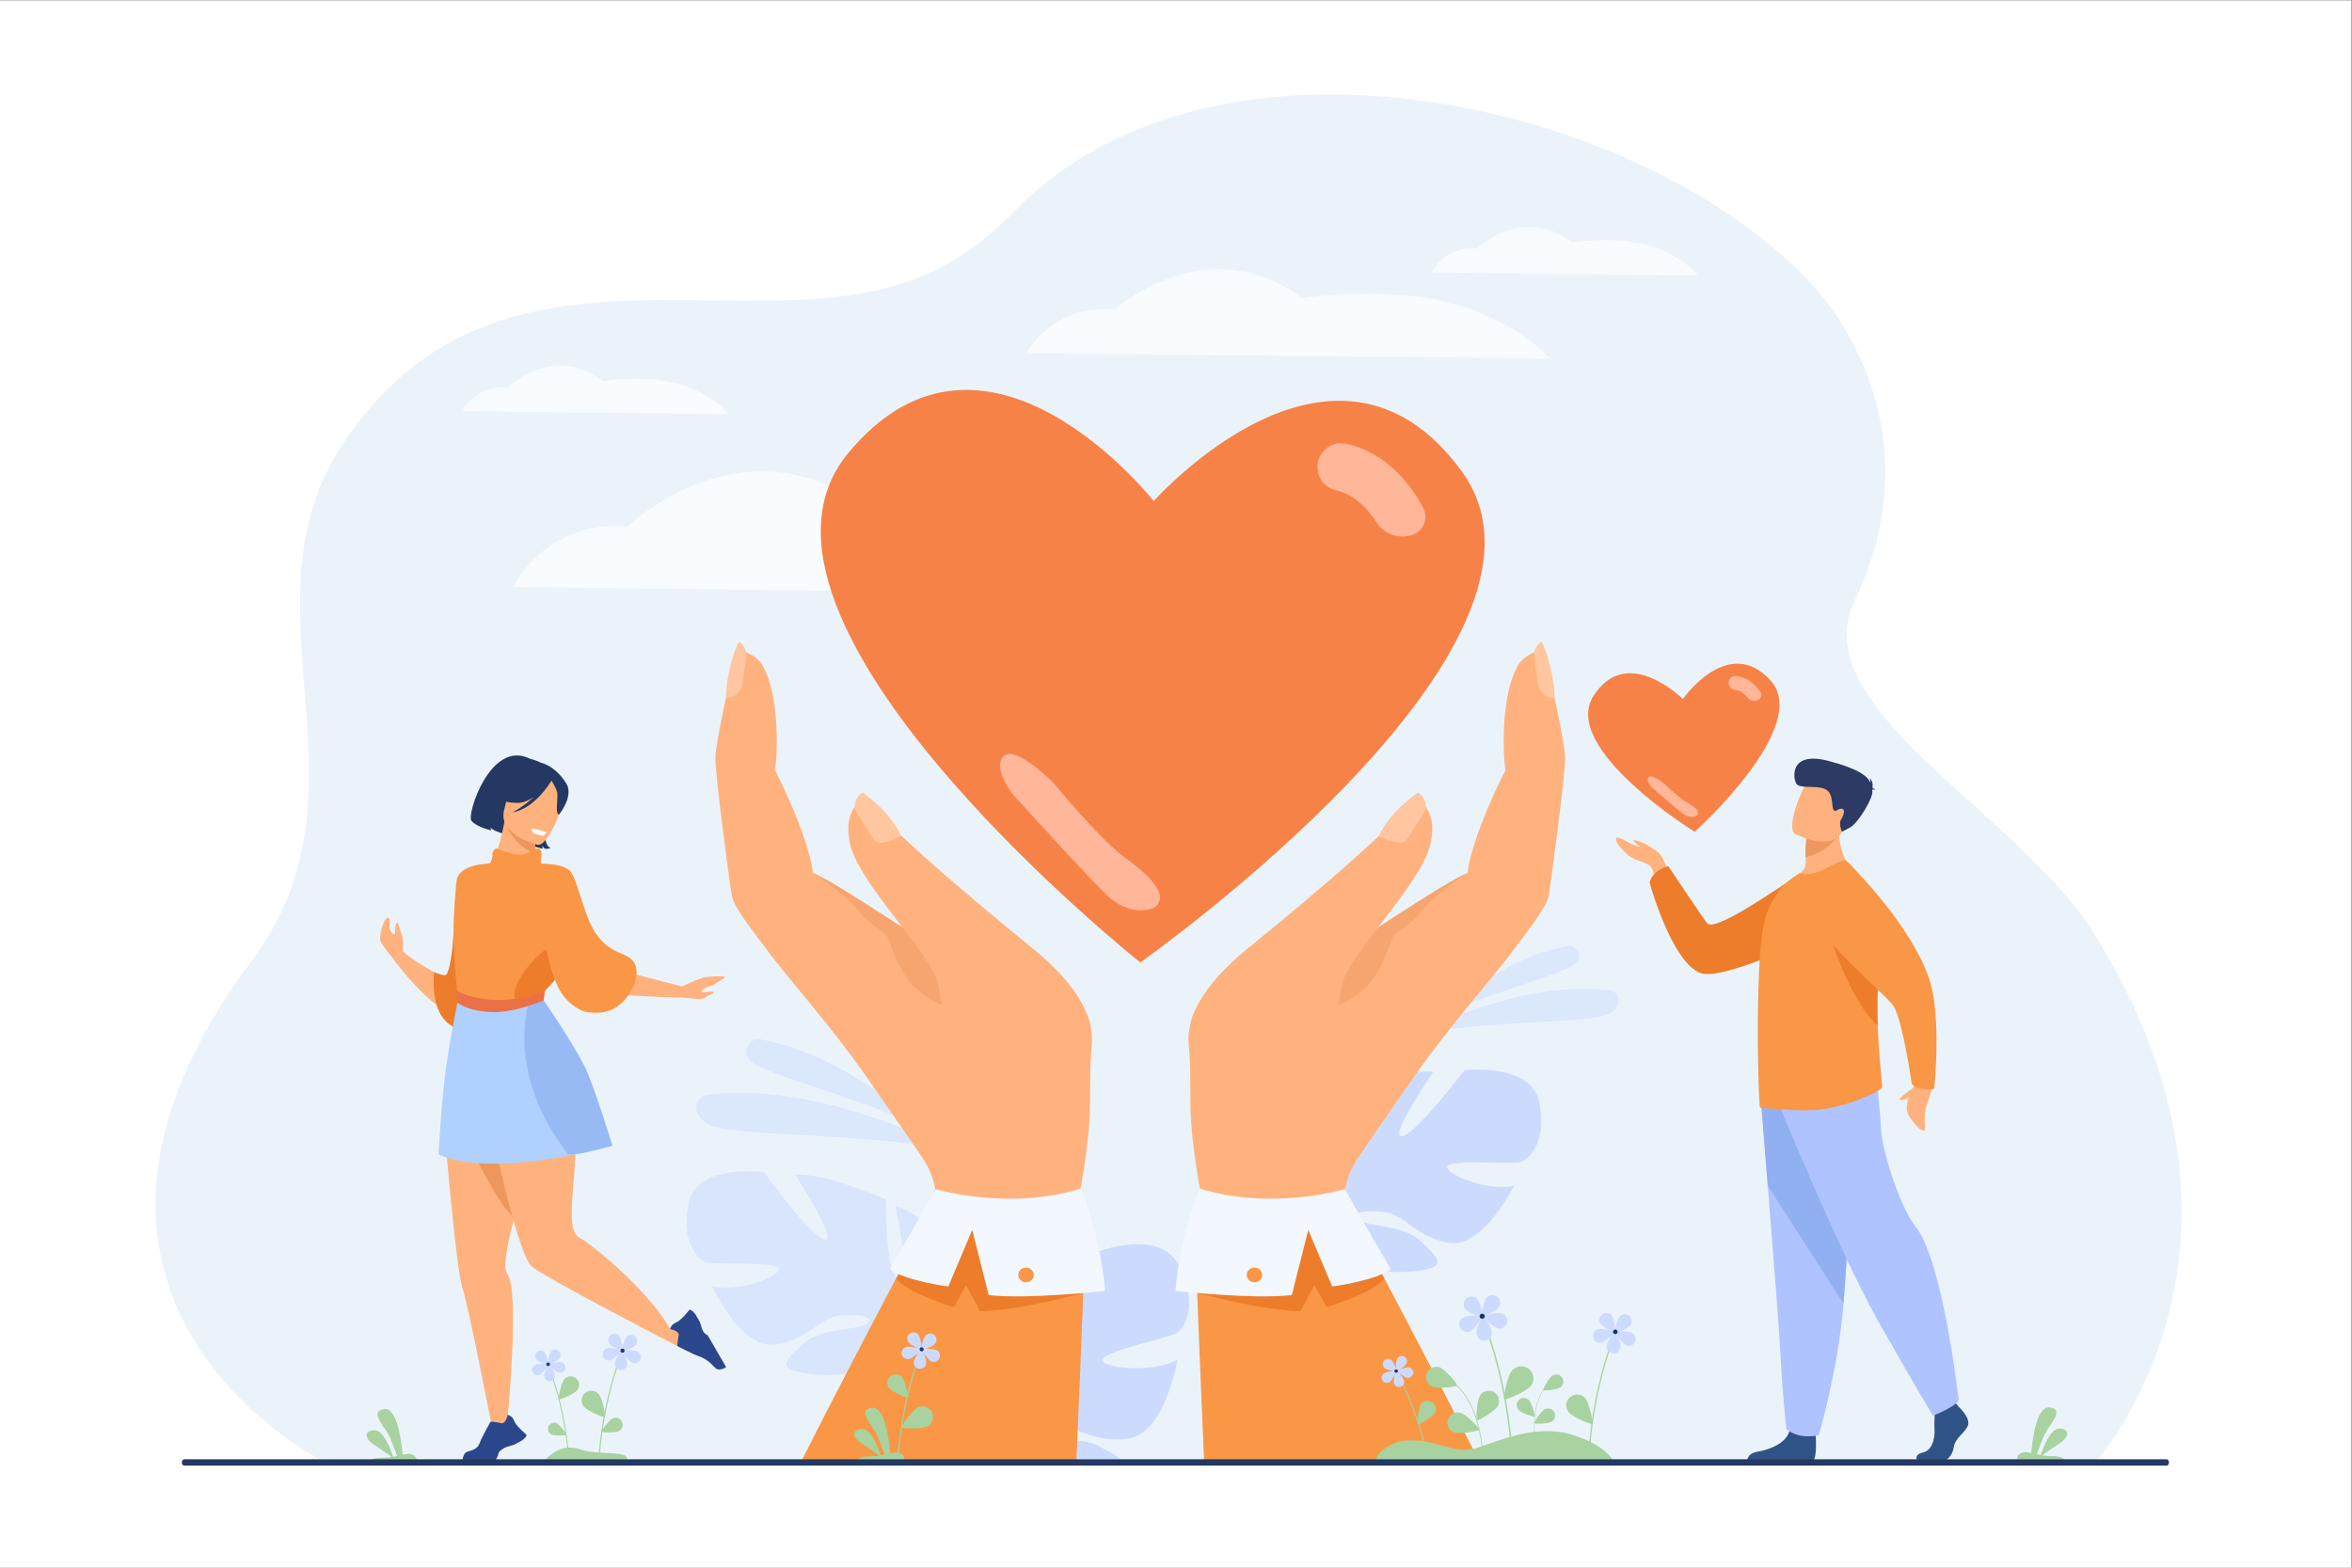 <?xml version="1.0" encoding="UTF-8" standalone="no"?> <!-- Created with Inkscape (http://www.inkscape.org/) --> <svg xmlns:inkscape="http://www.inkscape.org/namespaces/inkscape" xmlns:sodipodi="http://sodipodi.sourceforge.net/DTD/sodipodi-0.dtd" xmlns="http://www.w3.org/2000/svg" xmlns:svg="http://www.w3.org/2000/svg" id="svg2" width="4000" height="2666.667" viewBox="0 0 4000 2666.667" sodipodi:docname="10499.eps"><rect x="0" y="0" width="4000" height="2666.667" fill="#808080" stroke="none"/> <defs id="defs6"></defs> <g id="g8" inkscape:groupmode="layer" inkscape:label="ink_ext_XXXXXX" transform="matrix(1.333,0,0,-1.333,0,2666.667)"> <g id="g10" transform="scale(0.1)"> <path d="M 0,0 H 30000 V 20000 H 0 Z" style="fill:#ffffff;fill-opacity:1;fill-rule:nonzero;stroke:none" id="path12"></path> <path d="m 26739.6,1343.1 c -532.6,0 -3472.1,-0.7 -7156.8,0.1 -951.4,0.1 -1952.5,0.4 -2974.8,0.9 -180,0 -360.8,0 -541.9,0.1 -732,0.2 -1472.2,0.6 -2210.2,1.1 -198.7,0.1 -397.3,0.2 -595.5,0.4 -1199.2,0.7 -2385.3,1.7 -3513.84,3.1 -4397.21,5 -5690.68,40.6 -5690.68,43.2 -8.96,20.8 -4042.247,2075.9 -829.16,6376.4 1616.3,2163.3 -224.58,4517.3 1152.8,6581.3 1242.19,1861.4 3003.31,1841.3 4690.43,1821.3 960.55,-11.4 1897.15,-22.8 2700.35,313 391.2,163.4 783.7,426.4 1176.6,830 221.2,226.9 463.6,425.4 723.1,596.9 39.8,26.3 80,52 120.6,77 155.4,95.9 316.5,182.5 482.5,260.5 111.3,52.2 225,100.5 340.6,144.9 h 0.1 c 183.6,70.5 372.2,131.4 564.7,182.7 273.5,73.3 555.1,127.6 842.2,164.4 125.2,16.1 251.5,28.8 378.8,38.4 2473.7,184.8 5257.5,-855.1 6694.1,-2375.1 289.3,-306 1604.5,-1889.6 567.7,-4066.4 C 23006.7,10963.1 25749,9650.5 26723.5,8081 29201,4091.1 26762,1395 26739.6,1343.1" style="fill:#ebf3fa;fill-opacity:1;fill-rule:nonzero;stroke:none" id="path14"></path> <path d="m 6542.48,12513.7 c 0,0 431.9,868.5 1464.72,772 0,0 1499.47,1447.4 3098.5,192.9 0,0 1699.7,310.9 2958.4,-269.1 839.3,-386.6 1116.5,-792.3 1116.5,-792.3 l -8638.12,96.5" style="fill:#f8fcff;fill-opacity:1;fill-rule:nonzero;stroke:none" id="path16"></path> <path d="m 18650.8,13988.9 c -1625.1,2230.4 -3931.2,-378.4 -3931.2,-378.4 0,0 -2150.2,2738.7 -3902.5,606.7 -1752.23,-2132 3731,-6493.7 3731,-6493.7 0,0 5727.8,4034.9 4102.7,6265.4" style="fill:#f78248;fill-opacity:1;fill-rule:nonzero;stroke:none" id="path18"></path> <path d="m 18015.8,13177.8 c -171.7,-55.2 -359.5,12 -456.2,164.3 -103.5,163.2 -271.3,350.5 -515.2,406 -164,37.2 -266.8,200.4 -229.5,364.4 37.3,164.1 200.4,266.8 364.5,229.5 528.5,-120.1 831,-538.9 978.5,-819.5 70.5,-133.9 2.2,-299 -142.1,-344.7" style="fill:#ffb699;fill-opacity:1;fill-rule:nonzero;stroke:none" id="path20"></path> <path d="m 14124.4,8580 c -303.8,293.1 -1126.5,1205.1 -1126.5,1205.1 -133,128.7 -325.5,436.2 -196.8,569.1 128.7,133 501.4,-205 634.3,-333.7 0,0 596.2,-727.3 930.6,-969.3 367.4,-265.9 516.8,-473.1 388.1,-606 -65.7,-67.9 -362.7,-122.7 -629.7,134.8" style="fill:#ffb699;fill-opacity:1;fill-rule:nonzero;stroke:none" id="path22"></path> <path d="m 11828.8,5577.8 c -795.6,411.7 -2096.06,711.3 -2263.97,898.9 -1.67,1.9 -3.32,3.8 -4.93,5.6 -90.21,104.2 -12.35,261.4 116.85,261.4 9.06,0 18.39,-0.8 27.91,-2.4 1093.64,-186 2124.14,-1163.5 2124.14,-1163.5" style="fill:#dbe7fb;fill-opacity:1;fill-rule:nonzero;stroke:none" id="path24"></path> <path d="m 12154.3,5323.2 c -1132,239.6 -2854.2,166.3 -3127.67,342.2 -102.55,66 -138.8,132.7 -144.05,190.3 -8.06,88.4 59.09,166.6 147.16,177.9 135.76,17.5 273.46,25.4 411.8,25.4 1333.46,0 2712.76,-735.8 2712.76,-735.8" style="fill:#dbe7fb;fill-opacity:1;fill-rule:nonzero;stroke:none" id="path26"></path> <path d="m 18306.8,7004.7 c 0,0 820.8,778.6 1691.8,926.7 7.6,1.3 15,1.9 22.2,1.9 102.9,0 164.9,-125.2 93.1,-208.2 -1.3,-1.4 -2.6,-2.9 -3.9,-4.4 -133.8,-149.4 -1169.5,-388.1 -1803.2,-716" style="fill:#dbe7fb;fill-opacity:1;fill-rule:nonzero;stroke:none" id="path28"></path> <path d="m 18047.6,6802 c 0,0 1098.5,586 2160.5,586 110.2,0 219.9,-6.3 328,-20.2 70.2,-9.1 123.6,-71.3 117.2,-141.7 -4.1,-45.9 -33,-99 -114.7,-151.6 -217.8,-140.1 -1589.4,-81.7 -2491,-272.5" style="fill:#dbe7fb;fill-opacity:1;fill-rule:nonzero;stroke:none" id="path30"></path> <path d="m 10566,2458.4 c -88.8,0 -184.2,6.9 -286.7,22 -409.29,60.4 -237.2,187.1 -27.5,382.1 209.7,195.1 668.7,166.6 800.4,245.4 107.4,64.2 -6.3,118.5 -197.9,118.5 -43.2,0 -90.4,-2.8 -139.9,-8.8 -269,-32.8 -391.9,-308.8 -826,-369.8 -15.85,-2.2 -31.6,-3.3 -47.26,-3.3 -413.3,0 -755.7,747.6 -755.7,747.6 50.73,-13.3 107.72,-19.1 167.58,-19.1 300.33,0 672.7,146.7 686.14,234 16.13,104.8 -782.73,58.7 -908.69,84.3 -125.96,25.5 -355.09,264.9 -242.4,769.2 76.74,343.5 494.32,398.2 752.98,398.2 121.18,0 207.52,-12 207.52,-12 0,0 609.93,-846.5 776.93,-859.8 1.3,-0.1 2.6,-0.2 3.8,-0.2 154.5,0.1 -383.9,825.7 -383.9,825.7 19.1,2.7 40.1,4 62.7,4 354.9,0 1095.4,-316.3 1095.4,-316.3 0,0 -6.3,-992.1 152,-992 2.2,0 4.4,0.2 6.7,0.6 165.2,28.1 -40.4,903.1 -40.4,903.1 315.6,-79.5 622.5,-429.9 622.5,-429.9 389.8,-575.5 -369.3,-1046.2 -369.3,-1046.2 0,0 -227.4,-677.3 -1109,-677.3" style="fill:#d9e5fc;fill-opacity:1;fill-rule:nonzero;stroke:none" id="path32"></path> <path d="m 16412.4,3532.7 -85.2,5.9 c 59.1,124 113.7,195.5 113.7,195.5 v 0 c 247.1,390.8 261.4,745.5 261.4,745.5 0,0 -750.3,492 -344.4,1060 0,0 317.1,344 636,415.9 0,0 -228.5,-873.4 -63.4,-905.9 2.6,-0.5 5.2,-0.8 7.7,-0.8 158.1,0.1 176.8,992.4 176.8,992.4 0,0 729.5,290 1091.9,290 28.8,0 55.3,-1.8 79,-5.8 0,0 -564.5,-819.4 -405.4,-819.4 0.9,0 1.8,0 2.7,0.1 168.1,9.2 802,843.7 802,843.7 0,0 65.1,7.4 161.6,7.4 252.8,0 720.5,-50.9 793.1,-419.5 100.4,-509.2 -135.7,-743.8 -262.9,-766.3 -21.3,-3.8 -61.5,-5.1 -113.7,-5.1 -53.9,0 -120.6,1.4 -192.3,2.7 -71.7,1.4 -148.4,2.8 -222.4,2.8 -207.2,0 -392.8,-10.7 -386.2,-62 11.6,-90.2 400.2,-252.7 705.6,-252.7 51.9,0 101.4,4.7 146.2,15.2 0,0 -357.6,-731.6 -769,-731.6 -18.6,0 -37.4,1.5 -56.1,4.6 -434.4,72.3 -550.8,352.5 -820.1,392.2 -59.2,8.8 -115.1,12.7 -165.1,12.7 -177.3,0 -278.5,-50 -176.8,-114.3 130.2,-82.4 591.8,-65.4 797.4,-266.6 205.7,-201.2 374.7,-328.1 -37.2,-383 -69.3,-9.2 -147.5,-14 -230.2,-14 -408.7,0 -927.8,116.4 -1030.9,384.7 v 0 c -77.9,-38.4 -204.8,-238.9 -294,-393.3 l -0.1,-0.2 c -13,-26.4 -33.2,-62.8 -62.8,-111.9 v -0.1 l -0.1,-0.1 c -12,-22.1 -21.7,-40.2 -28.5,-53 l -0.4,-0.9 -0.2,-0.3 c -10,-20.7 -19.2,-42.2 -27.7,-64.5 m 398.3,664.7 c 7,-26.4 15.5,-40.4 15.5,-40.4 -5.4,14.1 -10.5,27.5 -15.5,40.4" style="fill:#ccdbfd;fill-opacity:1;fill-rule:nonzero;stroke:none" id="path34"></path> <path d="m 14289,1383 c -121,0 -242.5,0 -364.2,0.1 -492.2,0.2 -989.7,0.4 -1485.8,0.8 -6.4,39.9 -11.9,61.8 -11.9,61.8 0,0 -931.9,281.6 -683.7,997.4 0,0 224.2,455.2 534.1,627.9 0,0 29.8,-962.3 207.5,-962.3 1.5,0 3,0 4.6,0.2 181.8,16.9 -112.4,1088.4 -112.4,1088.4 0,0 781,612.9 1131.2,655.3 0,0 -320.4,-978.8 -181,-978.8 4.1,0 8.6,0.8 13.5,2.5 172.1,61.2 575.5,1124.3 575.5,1124.3 0,0 302,127.7 602.2,127.7 206.2,0 411.6,-60.3 517.8,-263.5 260.8,-499.2 87,-815.8 -38.3,-878.2 -125.4,-62.5 -979.4,-239.1 -932.9,-344.8 24.7,-56.2 210.1,-96.8 423.1,-96.8 187.5,0 396.4,31.4 536.2,111.1 0,0 -161.3,-951.7 -635.5,-1009.8 -48.8,-6 -94.8,-8.7 -138.3,-8.7 -173.8,0 -308.6,42.4 -428.9,84.8 -120.3,42.4 -226.1,84.8 -341.8,84.8 -21.2,0 -42.7,-1.4 -64.7,-4.5 -292.5,-41.3 -485.6,-165 -324.7,-210.7 21.5,-6.1 48.7,-8.6 80.3,-8.6 63.1,0 143.8,9.8 232.3,19.6 88.5,9.8 184.7,19.6 278.8,19.6 116.2,0 229.1,-14.9 320.3,-63.3 126.8,-67.2 240.7,-120.4 286.7,-176.3" style="fill:#ccdbfd;fill-opacity:1;fill-rule:nonzero;stroke:none" id="path36"></path> <path d="m 13093.9,15500.1 c 0,0 333.7,628 1131.6,558.2 0,0 1158.4,1046.9 2393.7,139.6 0,0 1313.1,224.8 2285.6,-194.6 648.3,-279.7 862.5,-573 862.5,-573 l -6673.4,69.8" style="fill:#f8fcff;fill-opacity:1;fill-rule:nonzero;stroke:none" id="path38"></path> <path d="m 18264.2,16528.4 c 0,0 170.1,342 576.8,304 0,0 590.5,570 1220.3,76 0,0 669.3,122.4 1165.1,-106 330.5,-152.2 439.7,-312 439.7,-312 l -3401.9,38" style="fill:#f8fcff;fill-opacity:1;fill-rule:nonzero;stroke:none" id="path40"></path> <path d="m 5898.99,14757.8 c 0,0 170.1,342 576.84,304 0,0 590.53,570 1220.25,76 0,0 669.39,122.4 1165.12,-106 330.52,-152.2 439.69,-312 439.69,-312 l -3401.9,38" style="fill:#f8fcff;fill-opacity:1;fill-rule:nonzero;stroke:none" id="path42"></path> <path d="m 5917.65,6994.2 c -428.71,109.1 -899.96,774.2 -899.96,774.2 l 120.71,104.7 C 5263.37,7725.8 5783,7472 5783,7472 c -2.79,134.9 0.75,257.8 9.26,369.8 57.66,760.8 344.46,1014.2 422.75,1069.9 12.63,9 19.88,12.8 19.88,12.8 0,0 0.3,-5.6 0.74,-16 1.14,-22.6 3.22,-68.2 5.34,-130.7 15.91,-465.7 34.91,-1874.8 -323.32,-1783.6" style="fill:#ffb27d;fill-opacity:1;fill-rule:nonzero;stroke:none" id="path44"></path> <path d="m 6261.28,8032.7 c -1,-41.7 -2.41,-83.5 -4.13,-125.4 -13.82,-338.6 -50.64,-675 -133.66,-871.9 -20.48,-48.3 -43.58,-88.3 -70.01,-117.7 -38.33,-43 -83.32,-63.8 -136.08,-56 -289.62,42.3 -365.08,312.6 -380.41,513.6 -9.58,125.1 4.24,223.3 4.24,223.3 0,0 145.83,-80 168.82,-58.7 47.42,43.7 64.91,334.8 77.62,568 16.74,305.7 21.1,649.3 50.34,708.5 83.49,169.1 405.82,169.1 405.82,169.1 0,0 30.07,-460.5 17.45,-952.8" style="fill:#f99746;fill-opacity:1;fill-rule:nonzero;stroke:none" id="path46"></path> <path d="m 6602.76,9759.6 c 0,0 -238.76,-140.6 -92.25,-413.1 0,0 -209.04,38.2 -254.18,100.6 0,0 5.27,-26 13.01,-39.1 0,0 -192.18,43.6 -255.05,123.8 -62.87,80.2 245.49,1040.8 745.03,792 0,0 456.8,-84.8 277.89,-591.9 -178.92,-507.1 -9.83,-551.9 -9.83,-551.9 0,0 -53.17,-10.8 -75.87,-4.7 0,0 -29.83,21.4 -31.52,41.5 0,0 -1.08,-30.6 5,-42 0,0 -187.09,31 -259.99,124 -72.89,93.1 -116.56,360.8 -62.24,460.8" style="fill:#233862;fill-opacity:1;fill-rule:nonzero;stroke:none" id="path48"></path> <path d="m 6258.02,8943.2 -0.85,-0.4 c -1.49,0.2 -1.17,0.4 0.85,0.4" style="fill:#ffb27d;fill-opacity:1;fill-rule:nonzero;stroke:none" id="path50"></path> <path d="m 6838.33,9110.2 c 7.01,-62.9 15.41,-119.3 19.12,-146.1 8.39,-60.2 -563,-21.1 -599.43,-20.9 25.38,11 102.92,256.9 127.45,350.6 29.74,113.8 53.1,236.7 53.1,236.7 l 403.48,-25.5 24,-1.5 c -14.87,-55 -25.48,-106.9 -32.82,-155.2 -0.95,-6.4 -1.91,-13 -2.76,-19.4 -7.33,-53.5 -0.85,-141 7.86,-218.7" style="fill:#ffb27d;fill-opacity:1;fill-rule:nonzero;stroke:none" id="path52"></path> <path d="m 6382.92,9571.2 c 0,0 -65.41,207.4 -52.18,366.5 9.45,113.6 171.14,501 559.84,336.1 0,0 114.28,-42.6 204.86,-146.3 72.04,-82.5 164.77,-243.9 -69.66,-557.3 l -68.15,-108.8 -574.71,109.8" style="fill:#233862;fill-opacity:1;fill-rule:nonzero;stroke:none" id="path54"></path> <path d="m 6309.4,8000.1 -21.38,-684.9 c 0,0 -75.66,-129.7 -164.53,-279.8 -22.8,-38.5 -46.51,-78.4 -70.01,-117.7 -38.33,-43 -83.32,-63.8 -136.08,-56 -289.62,42.3 -365.08,312.6 -380.41,513.6 -9.58,125.1 4.24,223.3 4.24,223.3 0,0 126.66,-54.4 149.66,-33.1 47.41,43.8 84.07,309.2 96.78,542.4 l 197.72,111.7 275.89,-186.9 48.12,-32.6" style="fill:#ed7d2b;fill-opacity:1;fill-rule:nonzero;stroke:none" id="path56"></path> <path d="m 6838.33,9110.2 c -282.24,82.7 -402.01,408.7 -402.01,408.7 119.38,-3.5 274.88,-86.3 396.91,-170.6 -0.95,-6.4 -1.91,-13 -2.76,-19.4 -7.33,-53.5 -0.85,-141 7.86,-218.7" style="fill:#ed975d;fill-opacity:1;fill-rule:nonzero;stroke:none" id="path58"></path> <path d="m 6858.29,9224.8 c 0,0 -509.91,126 -426.53,442.3 83.37,316.4 73.71,545.7 402.8,478.6 329.09,-67.1 360.27,-204.4 358.13,-316.8 -2.15,-112.3 -199.61,-628.8 -334.4,-604.1" style="fill:#ffb27d;fill-opacity:1;fill-rule:nonzero;stroke:none" id="path60"></path> <path d="m 7224.14,10008.8 c -151.78,240.1 -332.75,265 -333.56,265 -129.56,86.9 -301,-126.3 -301,-126.3 -94.03,-217.9 -292.08,-304.6 -292.08,-304.6 0,0 77.41,-81.7 305.26,-83.3 69.6,-0.5 140.04,30.4 204.36,73.5 -124.64,-121.9 -269.75,-195 -269.75,-195 273.4,48.1 464.71,349.4 498.6,406.2 36.82,-59.2 73.36,-128 75.31,-170.6 3.99,-87.3 -28.51,-256.1 21.3,-263.2 0,0 193.78,236.5 91.56,398.3" style="fill:#233862;fill-opacity:1;fill-rule:nonzero;stroke:none" id="path62"></path> <path d="m 6778.72,9427.5 c 0,0 6.36,-48.1 37.07,-59.5 30.71,-11.4 112.28,-32 120.54,-26.9 8.26,5.1 38.83,42.6 38.83,42.6 0,0 -128.52,49.3 -196.44,43.8" style="fill:#ffffff;fill-opacity:1;fill-rule:nonzero;stroke:none" id="path64"></path> <path d="m 6588.32,4588.6 c -6.47,-27.1 -12.95,-53.9 -19.33,-80.4 -38.44,-159.8 -74.23,-307.9 -96.75,-431.9 -29.32,-161.3 -36.21,-281.3 2.23,-331.7 158.35,-207.7 0,-1855.4 0,-1855.4 l -180.23,-185.6 c 0,0 -313.31,1626.7 -398.28,1881.6 -38.66,115.9 -94.94,610.8 -144.65,1116.1 -2.55,25.2 -4.99,50.5 -7.44,75.8 -8.6,88.4 -16.88,176.4 -24.85,262.3 -44.61,478.1 -77.96,887.4 -77.96,887.4 0,0 332.33,233.6 634.27,259.7 177.9,15.5 345.17,-41.1 427.8,-259.7 120.34,-318 -1.59,-867.1 -114.81,-1338.2" style="fill:#ffb27d;fill-opacity:1;fill-rule:nonzero;stroke:none" id="path66"></path> <path d="M 6537.63,4479.2 C 6305,4732.8 6151.84,5096 5867.92,5604.4 c -24.11,258.7 179.81,504.4 407.41,582.1 177.9,15.5 345.17,-41.1 427.8,-259.7 120.34,-318 -52.29,-976.5 -165.5,-1447.6" style="fill:#ed975d;fill-opacity:1;fill-rule:nonzero;stroke:none" id="path68"></path> <path d="m 7488.8,7730.6 1213.5,-313.5 v -141.7 c 0,0 -1207.61,14.2 -1285.49,148.7 -77.89,134.5 71.99,306.5 71.99,306.5" style="fill:#ffb27d;fill-opacity:1;fill-rule:nonzero;stroke:none" id="path70"></path> <path d="M 8702.26,3060.2 8645.55,2826 c 0,0 -1641.54,847.8 -1853.84,1010.6 -85.28,65.5 -197.97,420.7 -302.37,822.6 -155.49,599 -292.49,1301.6 -292.49,1301.6 0,0 230.14,885 846.14,343.3 368.65,-324.1 311.3,-948.7 270.94,-1434.5 -26.87,-325.9 -46.21,-589.4 76.04,-657.7 238.44,-133.1 938.13,-746.1 1159.57,-1167.9 l 152.72,16.2" style="fill:#ffb27d;fill-opacity:1;fill-rule:nonzero;stroke:none" id="path72"></path> <path d="m 8084.3,7730.6 c 78.51,-111.5 35.28,-327.7 -129.38,-501.8 -102.25,-108.1 -240.74,-172 -466.12,-138.8 -98.24,14.5 -271.46,124.4 -361.88,306 -13.51,27.1 -47.82,106.8 -47.82,106.8 0,0 -124.97,-125.2 -129.65,-148.8 -2.1,-10.6 -12.88,-105.2 -14.57,-118.1 -1.95,-15.7 9.17,-73.1 9.17,-73.1 0,0 -597.07,-261.1 -1090.67,36.3 0,0 -116.82,758.1 -39.66,1406.7 14.79,124.4 331.98,293.9 430.08,379.7 22.03,19.3 44.44,77.4 38.36,114.9 -4.98,31.7 31.44,85 61.96,75.3 58.99,-18.9 225.93,-101.5 343.4,-70 58.51,15.6 132.7,83.2 189.41,67.7 69.33,-18.9 -3.89,-185.7 35.39,-187.9 54.14,-2.7 297.31,-6.5 371.11,-108.3 60.43,-83.5 92.54,-239 197.86,-533.5 l 0.18,-0.7 c 197.69,-552.5 487.61,-448.8 602.83,-612.4" style="fill:#f99746;fill-opacity:1;fill-rule:nonzero;stroke:none" id="path74"></path> <path d="m 7079.1,7502.8 c 0,0 -60.11,140.3 -103.94,374.8 -12.37,66.2 -521.29,-442.2 -393.85,-648.8 127.45,-206.5 497.79,274 497.79,274" style="fill:#ed7d2b;fill-opacity:1;fill-rule:nonzero;stroke:none" id="path76"></path> <path d="m 7812.57,5384.4 c 0,0 -159.89,-45.8 -400.08,-96.5 -496.31,-104.7 -1335.71,-230.2 -1816.39,-15.8 0,0 30.74,707 114.27,1241.5 66.82,427.6 128.75,708.2 128.75,708.2 0,0 446.88,-111.9 900.72,-25.1 4.34,0.8 8.58,1.6 12.92,2.5 59.41,11.8 118.93,27.3 177.44,46.7 0,0 342.57,-491 519.31,-832.7 122.26,-236.4 363.06,-1028.8 363.06,-1028.8" style="fill:#b0d0ff;fill-opacity:1;fill-rule:nonzero;stroke:none" id="path78"></path> <path d="m 7812.57,5384.4 c 0,0 -159.89,-45.8 -400.08,-96.5 -51.65,-5.5 -105.32,-10.8 -160.9,-15.8 -805.53,1028.5 -508.52,1922.1 -508.52,1922.1 3.23,1.7 6.46,3.4 9.69,5 59.41,11.8 118.93,27.3 177.44,46.7 0,0 342.57,-491 519.31,-832.7 122.26,-236.4 363.06,-1028.8 363.06,-1028.8" style="fill:#98baf4;fill-opacity:1;fill-rule:nonzero;stroke:none" id="path80"></path> <path d="m 8702.3,7417.1 c 0,0 222.64,109.7 311.15,120.3 88.5,10.6 237.19,14.2 237.19,0 0,-14.2 -159.31,-113.1 -201.79,-120.3 -42.48,-7.1 -123.91,-67.3 -99.13,-74.4 24.78,-7.1 155.77,23 157.54,0 1.77,-23 -79.65,-37.2 -93.81,-54.9 -14.16,-17.7 -63.73,-38.9 -143.38,-28.3 -79.66,10.6 -167.77,15.9 -167.77,15.9 v 141.7" style="fill:#ffb27d;fill-opacity:1;fill-rule:nonzero;stroke:none" id="path82"></path> <path d="m 9026.76,2969.3 c 0,0 -0.5,0 -1.47,0.3 -7.35,1.8 -41.12,13 -63.49,66.7 -14.75,35.3 -19.18,64.4 -32.7,99.3 l -55.43,95.7 c -57.98,76.3 -78.31,58.5 -78.31,58.5 0,0 -15.15,-19.5 -37.56,-45.1 -36.97,-42.3 -93.69,-101.3 -133.83,-116.4 -28.5,-10.7 -46.37,-28.5 -57.33,-44.9 -13.98,-20.7 -17.1,-39.3 -17.1,-39.3 0,0 119.03,-20.8 108.65,-79.4 -20.2,-113.6 -15.43,-134.2 -13.37,-137.9 l 0.72,-0.8 c 0,0 203,-106.3 267.91,-127.1 115.52,-37 175.86,-115.5 213.3,-151.4 15.16,-14.5 36.16,-21.2 56.82,-17.9 30.46,4.8 69.97,14.6 78.64,33.3 l -235.45,406.4" style="fill:#2b478b;fill-opacity:1;fill-rule:nonzero;stroke:none" id="path84"></path> <path d="m 6655.61,1621 -97.24,-52.6 c -35.35,-12.5 -64.5,-16.1 -100.26,-29.9 -54.34,-20.8 -92.57,-61.7 -94.38,-69 -27.44,-111.6 -67.58,-108.1 -67.58,-108.1 h -389.43 c -18.43,9.2 12.79,88 27.75,102.8 36.94,36.3 147.46,18 187.78,132.4 22.74,64.3 134.82,264.2 134.82,264.2 l 0.79,0.6 c 3.78,2 24.55,6.2 137.45,-17.3 58.33,-12.1 82.51,106.3 82.51,106.3 0,0 18.56,-3.7 38.82,-18.2 16.13,-11.5 33.34,-29.8 43.19,-58.6 13.98,-40.6 71.31,-99 112.51,-137.2 24.97,-23.1 43.96,-38.8 43.96,-38.8 0,0 17.29,-20.9 -60.69,-76.6" style="fill:#2b478b;fill-opacity:1;fill-rule:nonzero;stroke:none" id="path86"></path> <path d="m 5138.4,7873.1 c 0,0 18.05,123.3 -13.82,204.6 -33.63,85.7 -41.05,178.9 -67.95,141.9 -26.9,-37 -4.24,-141.4 -27.78,-138.1 -10.37,1.5 -42.21,19.5 -54.75,69.8 -15.92,63.7 22.76,147.5 -30.26,139.2 -50.61,-7.8 -118.53,-243.1 -84.91,-306.9 33.63,-63.9 158.76,-215.2 158.76,-215.2 l 120.71,104.7" style="fill:#ffb27d;fill-opacity:1;fill-rule:nonzero;stroke:none" id="path88"></path> <path d="m 6313.66,7090 c -331.04,0 -467.49,114 -477.59,121.7 l -21.41,155.9 c 3.18,-2.3 447.37,-269 1134.79,-13.6 l -14.57,-118.1 C 6670.52,7137.6 6485.61,7090 6313.66,7090" style="fill:#ea7147;fill-opacity:1;fill-rule:nonzero;stroke:none" id="path90"></path> <path d="m 9270.85,9042.2 c 50.19,-221.6 148.6,-649.8 522.48,-1166.5 269.57,-372.6 782.27,-923.6 1284.17,-1643.7 362,-519.3 571.9,-825.7 687.4,-995.9 82,-121 138.8,-255.7 167.1,-396.9 l -868.3,-2608.3 2064.2,-180.5 c 0,0 777.7,2716.9 778.4,3856.4 l 0.1,1 c -0.1,132.1 1.2,272.9 4.5,423.4 14.7,697.2 217.4,1246.7 -1798.4,1265.8 -8.4,0.1 -16.2,6 -25.2,9.2 -78.6,30.5 -198.6,85.3 -375.5,227.8 -29.8,24 -61.1,50.2 -93.9,79.2 -196.8,173.8 -383.5,310.9 -559.1,419.2 -916.5,566.7 -1833.56,911.2 -1787.95,709.8" style="fill:#ffb27d;fill-opacity:1;fill-rule:nonzero;stroke:none" id="path92"></path> <path d="m 9127.44,10364.8 c 30.21,327.7 274.17,1358.5 274.17,1358.5 0,0 238.76,-54.8 326.28,-207.8 255.95,-447.5 172.29,-1329.7 158.77,-1334.9 -0.43,-0.1 416.34,-801.1 487.14,-1316.4 0,0 1105.3,-599.8 1338.1,-1030.2 14.1,-26.2 25.4,-52 33.6,-76.8 31.6,-96.7 45.1,-229.1 43.2,-376.2 -7.8,-521.4 -213.8,-1226.6 -521.7,-1172.3 -76,13.6 -1854.28,2001.7 -1927.93,2351.8 -17.17,82.7 -227.76,1629.5 -211.63,1804.3" style="fill:#ffb27d;fill-opacity:1;fill-rule:nonzero;stroke:none" id="path94"></path> <path d="m 11999.6,8134.2 c 0,0 52.6,-505.9 -471.1,-62.2 l -42.4,-581.4 729.5,-388.4 247.6,426.6 -463.6,605.4" style="fill:#ffb27d;fill-opacity:1;fill-rule:nonzero;stroke:none" id="path96"></path> <path d="m 9453.13,11214.1 c 9.97,19.1 16.78,40.2 20.07,62.5 0,0 27.86,199.7 47.84,346.2 13.17,96.5 -51.56,174.8 -88.4,189.4 -23.32,9.2 -166.33,-365.3 -171.89,-717.9 83.93,-1.4 156.28,50.5 192.38,119.8" style="fill:#ffc69f;fill-opacity:1;fill-rule:nonzero;stroke:none" id="path98"></path> <path d="m 10373.8,8864.2 c 238.6,-78.2 1692.1,-1066.6 1770.7,-1097 181.8,-229.6 212.4,-569.5 123.6,-607.4 -119.8,-51.4 -386.8,51.7 -564.9,215.3 -238.8,219 -308.1,507.6 -379.3,668.2 -32.2,72.3 -243.7,177.5 -323.8,283.1 -210.7,277.7 -599,516.4 -626.3,537.8" style="fill:#f6a56e;fill-opacity:1;fill-rule:nonzero;stroke:none" id="path100"></path> <path d="m 13155,7920 c 0,0 -1892.2,1523.7 -2101.4,1910.5 0,0 -332.9,-120.4 -200.1,-625.8 132.9,-505.5 1063.4,-1413 1119,-1771 208.8,-1345 972.8,-1759 972.8,-1759 0,0 2073.9,740.6 209.7,2245.3" style="fill:#ffb27d;fill-opacity:1;fill-rule:nonzero;stroke:none" id="path102"></path> <path d="m 11175.3,9267.5 c -17.4,13.6 -32.8,30.3 -45.4,49.4 0,0 -112,171.6 -193.8,297.7 -53.9,83.1 -36.8,191 40.9,254.7 19.1,15.6 30.6,23.3 30.6,23.3 91.8,-79.3 329.1,-227.2 487.1,-547.1 -87.1,-62.4 -256.4,-127.5 -319.4,-78" style="fill:#ffc69f;fill-opacity:1;fill-rule:nonzero;stroke:none" id="path104"></path> <path d="m 13846.6,4186.9 c 0,0 -9.1,-251.5 -24.4,-649.9 -0.4,-10.4 -0.7,-21 -1.2,-31.7 -20.9,-544.8 -52.7,-1349 -88.7,-2159.6 -1199.2,0.7 -2385.3,1.7 -3513.8,3.1 333,665.3 899.4,1746.2 1242.9,2398.2 163,309.6 275.8,522.6 289.4,548.2 0.9,1.7 1.4,2.6 1.4,2.6 19.1,27.6 40.3,52.7 63.5,75.2 31.8,31.3 67.2,58 105.7,80.4 317.5,186.5 844.8,97.9 1267.3,-25.3 194.7,-56.7 367,-120.7 486.5,-168.5 81.1,-32.5 137.9,-57.5 160.4,-67.7 7.3,-3.3 11,-5 11,-5" style="fill:#f99746;fill-opacity:1;fill-rule:nonzero;stroke:none" id="path106"></path> <path d="m 13821.6,3505.4 c 0,0 -835.1,-225.6 -1317.6,-232.9 l -178.1,331.7 -155.7,-280.5 c 0,0 -609.7,185.2 -733.9,366.2 l 424.8,764.7 1979.1,-39.6 -18.6,-909.6" style="fill:#ed7d2b;fill-opacity:1;fill-rule:nonzero;stroke:none" id="path108"></path> <path d="m 13786.9,4838.1 c 0,0 257.3,-597.7 311.8,-1306.1 0,0 -1006,-111.6 -1485.1,-52.6 l -209.7,831.2 -305.3,-722.2 c 0,0 -554.2,71.9 -746.8,221.4 0,0 358.7,614.4 584.6,1021.4 0,0 932.4,-281 1850.5,6.9" style="fill:#f3f8ff;fill-opacity:1;fill-rule:nonzero;stroke:none" id="path110"></path> <path d="m 13178.4,3692.7 c 24.9,45.9 5.8,102.3 -42.8,126 -48.6,23.7 -108.1,5.7 -133,-40.2 -24.9,-45.9 -5.8,-102.3 42.8,-126 48.5,-23.7 108.1,-5.7 133,40.2" style="fill:#f99746;fill-opacity:1;fill-rule:nonzero;stroke:none" id="path112"></path> <path d="m 19824.2,9042.2 c -50.1,-221.6 -148.6,-649.8 -522.4,-1166.5 -269.6,-372.6 -782.3,-923.6 -1284.2,-1643.7 -362,-519.3 -571.9,-825.7 -687.4,-995.9 -82,-121 -138.8,-255.7 -167.1,-396.9 l 868.3,-2608.3 -2064.2,-180.5 c 0,0 -777.6,2716.9 -778.4,3856.4 l -0.1,1 c 0.1,132.1 -1.2,272.9 -4.5,423.4 -14.7,697.2 -217.4,1246.7 1798.4,1265.8 8.4,0.1 16.2,6 25.2,9.2 78.6,30.5 198.6,85.3 375.5,227.8 29.8,24 61.1,50.2 93.9,79.2 196.8,173.8 383.5,310.9 559.1,419.2 916.5,566.7 1833.6,911.2 1787.9,709.8" style="fill:#ffb27d;fill-opacity:1;fill-rule:nonzero;stroke:none" id="path114"></path> <path d="m 19967.7,10364.8 c -30.2,327.7 -274.2,1358.5 -274.2,1358.5 0,0 -238.8,-54.8 -326.3,-207.8 -255.9,-447.5 -172.3,-1329.7 -158.8,-1334.9 0.5,-0.1 -416.3,-801.1 -487.1,-1316.4 0,0 -1105.3,-599.8 -1338.1,-1030.2 -14.1,-26.2 -25.4,-52 -33.6,-76.8 -31.6,-96.7 -45.1,-229.1 -43.2,-376.2 7.8,-521.4 213.8,-1226.6 521.7,-1172.3 76,13.6 1854.3,2001.7 1927.9,2351.8 17.2,82.7 227.8,1629.5 211.7,1804.3" style="fill:#ffb27d;fill-opacity:1;fill-rule:nonzero;stroke:none" id="path116"></path> <path d="m 17095.5,8134.2 c 0,0 -52.6,-505.9 471.1,-62.2 l 42.4,-581.4 -729.5,-388.4 -247.6,426.6 463.6,605.4" style="fill:#ffb27d;fill-opacity:1;fill-rule:nonzero;stroke:none" id="path118"></path> <path d="m 19642,11214.1 c -10,19.1 -16.8,40.2 -20.1,62.5 0,0 -27.9,199.7 -47.8,346.2 -13.2,96.5 51.5,174.8 88.4,189.4 23.3,9.2 166.3,-365.3 171.8,-717.9 -83.9,-1.4 -156.2,50.5 -192.3,119.8" style="fill:#ffc69f;fill-opacity:1;fill-rule:nonzero;stroke:none" id="path120"></path> <path d="m 18721.3,8864.2 c -238.6,-78.2 -1692.1,-1066.6 -1770.7,-1097 -181.8,-229.6 -212.4,-569.5 -123.6,-607.4 119.8,-51.4 386.8,51.7 564.9,215.3 238.8,219 308.1,507.6 379.3,668.2 32.2,72.3 243.7,177.5 323.8,283.1 210.7,277.7 599,516.4 626.3,537.8" style="fill:#f6a56e;fill-opacity:1;fill-rule:nonzero;stroke:none" id="path122"></path> <path d="m 15940.1,7920 c 0,0 1892.2,1523.7 2101.4,1910.5 0,0 332.9,-120.4 200.1,-625.8 -132.9,-505.5 -1063.4,-1413 -1119,-1771 -208.8,-1345 -972.8,-1759 -972.8,-1759 0,0 -2073.9,740.6 -209.7,2245.3" style="fill:#ffb27d;fill-opacity:1;fill-rule:nonzero;stroke:none" id="path124"></path> <path d="m 17919.8,9267.5 c 17.4,13.6 32.8,30.3 45.4,49.4 0,0 112,171.6 193.8,297.7 53.9,83.1 36.8,191 -40.9,254.7 -19.1,15.6 -30.6,23.3 -30.6,23.3 -91.8,-79.3 -343.2,-240.5 -501.2,-560.4 76,-33.5 270.5,-114.2 333.5,-64.7" style="fill:#ffc69f;fill-opacity:1;fill-rule:nonzero;stroke:none" id="path126"></path> <path d="m 18879.4,1343.2 c -1119.1,0.1 -2306.7,0.5 -3516.7,1 -35.8,811.1 -67.7,1616 -88.6,2161.1 -0.5,10.7 -0.8,21.3 -1.2,31.7 -15.3,398.4 -24.4,649.9 -24.4,649.9 0,0 3.8,1.7 11,5 22.5,10.2 79.3,35.2 160.5,67.7 119.4,47.8 291.7,111.8 486.4,168.5 422.5,123.2 949.8,211.8 1267.3,25.3 38.6,-22.4 73.9,-49.1 105.7,-80.4 23.2,-22.5 44.4,-47.6 63.5,-75.2 0,0 0.5,-0.9 1.4,-2.6 13.6,-25.6 126.4,-238.6 289.4,-548.2 344.4,-653.8 913,-1739 1245.7,-2403.8" style="fill:#f99746;fill-opacity:1;fill-rule:nonzero;stroke:none" id="path128"></path> <path d="m 15273.5,3505.4 c 0,0 835.1,-225.6 1317.6,-232.9 l 178.1,331.7 155.7,-280.5 c 0,0 609.7,185.2 733.9,366.2 l -424.8,764.7 -1979.1,-39.6 18.6,-909.6" style="fill:#ed7d2b;fill-opacity:1;fill-rule:nonzero;stroke:none" id="path130"></path> <path d="m 15308.2,4838.1 c 0,0 -257.3,-597.7 -311.8,-1306.1 0,0 1006.1,-111.6 1485.1,-52.6 l 209.7,831.2 305.3,-722.2 c 0,0 554.2,71.9 746.8,221.4 0,0 -358.7,614.4 -584.6,1021.4 0,0 -932.4,-281 -1850.5,6.9" style="fill:#f3f8ff;fill-opacity:1;fill-rule:nonzero;stroke:none" id="path132"></path> <path d="m 15916.7,3692.7 c -24.9,45.9 -5.8,102.3 42.8,126 48.6,23.7 108.1,5.7 133,-40.2 24.9,-45.9 5.8,-102.3 -42.8,-126 -48.5,-23.7 -108.1,-5.7 -133,40.2" style="fill:#f99746;fill-opacity:1;fill-rule:nonzero;stroke:none" id="path134"></path> <path d="m 18275.2,2310.4 c 67.3,-27.2 307.8,-5.2 315.6,14 7.8,19.3 -149.5,202.5 -216.8,229.8 -67.4,27.3 -144,-5.2 -171.3,-72.5 -27.3,-67.3 5.2,-144 72.5,-171.3" style="fill:#a8d29f;fill-opacity:1;fill-rule:nonzero;stroke:none" id="path136"></path> <path d="m 18881.9,2195.6 c -37.7,-62 -54.8,-302.9 -37.1,-313.7 17.7,-10.8 224,114.8 261.8,176.8 37.8,62.1 18.1,143 -43.9,180.8 -62,37.8 -143,18.2 -180.8,-43.9" style="fill:#a8d29f;fill-opacity:1;fill-rule:nonzero;stroke:none" id="path138"></path> <path d="m 18557.8,1724.1 c 69.2,-22.1 307.3,18.2 313.6,38 6.3,19.7 -164.5,190.5 -233.7,212.6 -69.2,22.1 -143.2,-16.1 -165.2,-85.3 -22.1,-69.2 16.1,-143.2 85.3,-165.3" style="fill:#a8d29f;fill-opacity:1;fill-rule:nonzero;stroke:none" id="path140"></path> <path d="m 18908.1,1490.9 c -0.2,5.5 -26.9,550.8 -325.4,832.4 l 6.3,6.7 c 301.3,-284.2 328.1,-833.2 328.3,-838.7 l -9.2,-0.4" style="fill:#a8d29f;fill-opacity:1;fill-rule:nonzero;stroke:none" id="path142"></path> <path d="m 19904.7,2298.7 c -41.9,-27.9 -208.3,-46.2 -216.2,-34.2 -8,12 73.5,158.2 115.4,186 41.9,27.9 98.5,16.4 126.3,-25.5 27.9,-41.9 16.5,-98.5 -25.5,-126.3" style="fill:#a8d29f;fill-opacity:1;fill-rule:nonzero;stroke:none" id="path144"></path> <path d="m 19508.7,2136.8 c 34.2,-36.9 79.1,-198.1 68.6,-207.9 -10.5,-9.8 -168,47 -202.2,83.8 -34.3,36.9 -32.1,94.6 4.8,128.8 36.8,34.3 94.5,32.1 128.8,-4.7" style="fill:#a8d29f;fill-opacity:1;fill-rule:nonzero;stroke:none" id="path146"></path> <path d="m 19794,1861.5 c -43.9,-24.6 -211.2,-30.2 -218.2,-17.6 -7,12.5 85.3,152.1 129.2,176.7 44,24.5 99.5,8.8 124.1,-35.1 24.5,-43.9 8.8,-99.4 -35.1,-124" style="fill:#a8d29f;fill-opacity:1;fill-rule:nonzero;stroke:none" id="path148"></path> <path d="m 19588.4,1654.7 c -0.6,3.7 -58,377.7 105.8,610.1 l -5.3,3.7 c -165.2,-234.6 -107.4,-611 -106.8,-614.8 l 6.3,1" style="fill:#a8d29f;fill-opacity:1;fill-rule:nonzero;stroke:none" id="path150"></path> <path d="m 19292.8,1522.7 -19,3.1 c -74.8,968 -370.4,1662.7 -374.6,1672.1 l 17.3,7.5 c 4.2,-9.6 301.9,-708.8 376.3,-1682.7" style="fill:#a8d29f;fill-opacity:1;fill-rule:nonzero;stroke:none" id="path152"></path> <path d="m 18698.7,3295.3 c 36.4,-41.3 207.1,-107.7 218.9,-97.3 11.8,10.4 -32.9,188 -69.4,229.3 -36.4,41.3 -99.4,45.2 -140.7,8.8 -41.3,-36.5 -45.3,-99.5 -8.8,-140.8" style="fill:#ccdbfd;fill-opacity:1;fill-rule:nonzero;stroke:none" id="path154"></path> <path d="m 18960.3,3439.3 c -32.9,-44.2 -62.8,-224.9 -50.2,-234.3 12.6,-9.4 177.2,70.9 210.1,115.1 32.9,44.1 23.8,106.6 -20.3,139.5 -44.2,33 -106.7,23.8 -139.6,-20.3" style="fill:#ccdbfd;fill-opacity:1;fill-rule:nonzero;stroke:none" id="path156"></path> <path d="m 19156.6,3247.1 c -53.1,14.5 -232.2,-23.7 -236.4,-38.9 -4.1,-15.2 130.8,-139 184,-153.5 53.1,-14.5 107.9,16.8 122.4,70 14.5,53.1 -16.8,107.9 -70,122.4" style="fill:#ccdbfd;fill-opacity:1;fill-rule:nonzero;stroke:none" id="path158"></path> <path d="m 19035.6,3007.6 c -5.3,54.8 -104.6,208.7 -120.2,207.2 -15.7,-1.5 -83.6,-171.6 -78.3,-226.4 5.3,-54.9 54,-95 108.8,-89.7 54.9,5.3 95,54 89.7,108.9" style="fill:#ccdbfd;fill-opacity:1;fill-rule:nonzero;stroke:none" id="path160"></path> <path d="m 18763.9,3019.3 c 48.8,25.7 153.8,175.7 146.5,189.6 -7.3,13.9 -190.4,12.7 -239.2,-12.9 -48.8,-25.6 -67.6,-85.9 -42,-134.7 25.6,-48.8 85.9,-67.6 134.7,-42" style="fill:#ccdbfd;fill-opacity:1;fill-rule:nonzero;stroke:none" id="path162"></path> <path d="m 18878,3214.1 c 2.8,17.9 19.7,30.1 37.6,27.2 17.9,-2.8 30.1,-19.6 27.3,-37.6 -2.9,-17.9 -19.7,-30.1 -37.6,-27.2 -18,2.8 -30.2,19.7 -27.3,37.6" style="fill:#163560;fill-opacity:1;fill-rule:nonzero;stroke:none" id="path164"></path> <path d="m 19287.4,2512.5 c -54.2,-66.7 -112.7,-346.3 -93.7,-361.8 19,-15.4 280.8,98.8 335,165.5 54.2,66.6 44.2,164.6 -22.5,218.8 -66.7,54.2 -164.6,44.1 -218.8,-22.5" style="fill:#a8d29f;fill-opacity:1;fill-rule:nonzero;stroke:none" id="path166"></path> <path d="m 18214.6,1423.7 -12.9,0.3 c -134.6,635.8 -391.7,1070.8 -395.3,1076.7 l 10.8,6.5 c 3.6,-6 262.6,-443.8 397.4,-1083.5" style="fill:#a8d29f;fill-opacity:1;fill-rule:nonzero;stroke:none" id="path168"></path> <path d="m 17664.8,2547.8 c 27.8,-24.2 146.9,-53.3 153.8,-45.4 6.9,7.9 -38.3,121.9 -66.1,146.1 -27.9,24.2 -70,21.3 -94.2,-6.5 -24.2,-27.9 -21.3,-70 6.5,-94.2" style="fill:#ccdbfd;fill-opacity:1;fill-rule:nonzero;stroke:none" id="path170"></path> <path d="m 17825.7,2666.3 c -17.9,-32.2 -21.9,-154.8 -12.7,-159.9 9.2,-5.1 111.4,62.6 129.3,94.8 18,32.2 6.5,72.9 -25.7,90.8 -32.2,18 -72.9,6.5 -90.9,-25.7" style="fill:#ccdbfd;fill-opacity:1;fill-rule:nonzero;stroke:none" id="path172"></path> <path d="m 17972.9,2556 c -36.5,4.9 -152.1,-36.2 -153.5,-46.6 -1.4,-10.4 99,-80.8 135.6,-85.7 36.5,-5 70.1,20.6 75.1,57.2 4.9,36.5 -20.7,70.1 -57.2,75.1" style="fill:#ccdbfd;fill-opacity:1;fill-rule:nonzero;stroke:none" id="path174"></path> <path d="m 17913.6,2386.4 c -8.3,35.9 -87.7,129.3 -98,127 -10.2,-2.4 -40.4,-121.2 -32,-157.2 8.3,-35.9 44.1,-58.2 80.1,-49.9 35.9,8.3 58.2,44.2 49.9,80.1" style="fill:#ccdbfd;fill-opacity:1;fill-rule:nonzero;stroke:none" id="path176"></path> <path d="m 17732.3,2370.4 c 30.1,21.2 86.6,130 80.6,138.6 -6.1,8.6 -127.5,-8.3 -157.6,-29.6 -30.2,-21.2 -37.3,-62.9 -16.1,-93 21.3,-30.1 63,-37.3 93.1,-16" style="fill:#ccdbfd;fill-opacity:1;fill-rule:nonzero;stroke:none" id="path178"></path> <path d="m 17790.9,2509.6 c 0.3,12.1 10.4,21.7 22.6,21.4 12.1,-0.3 21.7,-10.4 21.4,-22.6 -0.4,-12.1 -10.5,-21.7 -22.6,-21.3 -12.1,0.3 -21.7,10.4 -21.4,22.5" style="fill:#163560;fill-opacity:1;fill-rule:nonzero;stroke:none" id="path180"></path> <path d="m 18124.1,2080 c -30.1,-49 -44.4,-239.7 -30.4,-248.3 14,-8.6 177.7,90.2 207.8,139.2 30.1,49 14.8,113.1 -34.1,143.2 -49,30.1 -113.2,14.9 -143.3,-34.1" style="fill:#a8d29f;fill-opacity:1;fill-rule:nonzero;stroke:none" id="path182"></path> <path d="m 20268.3,1507.8 16.9,2.6 c 66.6,862.2 329.9,1480.8 333.6,1489.2 l -15.4,6.7 c -3.7,-8.5 -268.9,-631.3 -335.1,-1498.5" style="fill:#a8d29f;fill-opacity:1;fill-rule:nonzero;stroke:none" id="path184"></path> <path d="m 20797.4,3086.4 c -32.5,-36.8 -184.5,-95.9 -195,-86.7 -10.5,9.3 29.3,167.5 61.8,204.3 32.5,36.7 88.6,40.2 125.4,7.8 36.7,-32.5 40.2,-88.6 7.8,-125.4" style="fill:#ccdbfd;fill-opacity:1;fill-rule:nonzero;stroke:none" id="path186"></path> <path d="m 20564.4,3214.6 c 29.3,-39.3 56,-200.3 44.7,-208.6 -11.2,-8.4 -157.8,63.1 -187.1,102.5 -29.3,39.3 -21.2,94.9 18.1,124.3 39.3,29.3 95,21.2 124.3,-18.2" style="fill:#ccdbfd;fill-opacity:1;fill-rule:nonzero;stroke:none" id="path188"></path> <path d="m 20389.5,3043.5 c 47.4,12.9 206.9,-21.2 210.6,-34.7 3.7,-13.5 -116.5,-123.8 -163.8,-136.7 -47.4,-12.9 -96.2,15 -109.1,62.3 -12.9,47.4 15,96.2 62.3,109.1" style="fill:#ccdbfd;fill-opacity:1;fill-rule:nonzero;stroke:none" id="path190"></path> <path d="m 20497.3,2830.1 c 4.7,48.9 93.2,185.9 107.1,184.6 13.9,-1.4 74.5,-152.8 69.8,-201.7 -4.8,-48.8 -48.2,-84.6 -97,-79.8 -48.8,4.7 -84.6,48.1 -79.9,96.9" style="fill:#ccdbfd;fill-opacity:1;fill-rule:nonzero;stroke:none" id="path192"></path> <path d="m 20739.3,2840.6 c -43.4,22.8 -137,156.5 -130.5,168.9 6.5,12.4 169.6,11.2 213.1,-11.6 43.4,-22.8 60.1,-76.5 37.3,-119.9 -22.8,-43.4 -76.5,-60.2 -119.9,-37.4" style="fill:#ccdbfd;fill-opacity:1;fill-rule:nonzero;stroke:none" id="path194"></path> <path d="m 20637.7,3014.1 c -2.5,15.9 -17.5,26.8 -33.5,24.2 -15.9,-2.5 -26.8,-17.5 -24.3,-33.4 2.6,-16 17.6,-26.9 33.5,-24.3 16,2.5 26.8,17.5 24.3,33.5" style="fill:#163560;fill-opacity:1;fill-rule:nonzero;stroke:none" id="path196"></path> <path d="m 20229,2158.3 c 48.3,-59.3 100.4,-308.3 83.4,-322.1 -16.9,-13.8 -250.1,88 -298.4,147.4 -48.2,59.3 -39.3,146.6 20.1,194.8 59.4,48.3 146.6,39.3 194.9,-20.1" style="fill:#a8d29f;fill-opacity:1;fill-rule:nonzero;stroke:none" id="path198"></path> <path d="m 17533.3,1357.1 c 0,0 95.6,251.4 442.9,267.2 347.2,15.8 586.3,-189.4 873.1,-94.7 286.9,94.7 761.7,308.5 1210.9,166.1 449.2,-142.4 524.9,-338.6 524.9,-338.6 h -3051.8" style="fill:#a8d29f;fill-opacity:1;fill-rule:nonzero;stroke:none" id="path200"></path> <path d="m 4706.99,1358.9 h 599.7 c 32.14,27.3 -22.24,89.2 -79.05,93.3 -24.68,1.9 -55.88,-3.3 -91.54,-10.8 -8.24,109.6 -55.37,602.4 -232.99,582.6 -199.71,-22.2 0,-217 56.46,-332.4 41.82,-85.4 85.93,-207.9 106.09,-265.8 -16.21,-3.5 -32.99,-6.9 -50.14,-10.1 -26.47,81.3 -124.96,354.7 -250.21,338.8 -147.06,-18.7 -87.95,-128.3 16.28,-193.4 76.47,-47.8 170.37,-115.8 214.99,-148.7 -37.81,-6.1 -77.26,-10.3 -117.28,-9.4 -102.73,2.5 -152.87,-27.8 -172.31,-44.1" style="fill:#a8d29f;fill-opacity:1;fill-rule:nonzero;stroke:none" id="path202"></path> <path d="m 10928.4,1376 h 599.7 c 32.1,27.3 -22.2,89.2 -79,93.4 -24.7,1.8 -55.9,-3.3 -91.6,-10.9 -8.2,109.6 -55.4,602.4 -233,582.6 -199.7,-22.2 0,-217 56.5,-332.4 41.8,-85.4 85.9,-207.9 106.1,-265.7 -16.2,-3.6 -33,-7 -50.2,-10.2 -26.4,81.3 -124.9,354.7 -250.2,338.8 -147,-18.7 -87.9,-128.3 16.3,-193.3 76.5,-47.9 170.4,-115.9 215,-148.8 -37.8,-6.1 -77.3,-10.3 -117.3,-9.4 -102.7,2.5 -152.9,-27.8 -172.3,-44.1" style="fill:#a8d29f;fill-opacity:1;fill-rule:nonzero;stroke:none" id="path204"></path> <path d="m 11453,1439.1 15.2,2.4 c 59.8,773.6 296.1,1328.8 299.4,1336.3 l -13.9,6 c -3.3,-7.6 -241.2,-566.4 -300.7,-1344.7" style="fill:#a8d29f;fill-opacity:1;fill-rule:nonzero;stroke:none" id="path206"></path> <path d="m 11927.8,2855.7 c -29.1,-33 -165.5,-86.1 -174.9,-77.8 -9.4,8.3 26.3,150.3 55.4,183.3 29.2,33 79.5,36.1 112.5,7 33,-29.1 36.2,-79.5 7,-112.5" style="fill:#ccdbfd;fill-opacity:1;fill-rule:nonzero;stroke:none" id="path208"></path> <path d="m 11718.8,2970.7 c 26.3,-35.3 50.2,-179.7 40.1,-187.2 -10.1,-7.5 -141.6,56.7 -167.9,92 -26.3,35.3 -19.1,85.2 16.2,111.5 35.3,26.3 85.3,19 111.6,-16.3" style="fill:#ccdbfd;fill-opacity:1;fill-rule:nonzero;stroke:none" id="path210"></path> <path d="m 11561.9,2817.2 c 42.4,11.6 185.6,-19 188.9,-31.1 3.3,-12.2 -104.5,-111.1 -147,-122.7 -42.5,-11.6 -86.3,13.4 -97.9,55.9 -11.5,42.5 13.5,86.3 56,97.9" style="fill:#ccdbfd;fill-opacity:1;fill-rule:nonzero;stroke:none" id="path212"></path> <path d="m 11658.6,2625.7 c 4.2,43.8 83.6,166.8 96.1,165.6 12.5,-1.2 66.8,-137.1 62.6,-180.9 -4.3,-43.8 -43.2,-75.9 -87,-71.7 -43.9,4.2 -75.9,43.2 -71.7,87" style="fill:#ccdbfd;fill-opacity:1;fill-rule:nonzero;stroke:none" id="path214"></path> <path d="m 11875.7,2635.1 c -39,20.5 -122.9,140.4 -117.1,151.5 5.9,11.2 152.2,10.1 191.2,-10.3 39,-20.5 54,-68.7 33.5,-107.6 -20.4,-39 -68.6,-54 -107.6,-33.6" style="fill:#ccdbfd;fill-opacity:1;fill-rule:nonzero;stroke:none" id="path216"></path> <path d="m 11784.6,2790.8 c -2.3,14.3 -15.8,24 -30.1,21.8 -14.3,-2.3 -24.1,-15.8 -21.8,-30.1 2.3,-14.3 15.7,-24.1 30.1,-21.8 14.3,2.3 24,15.8 21.8,30.1" style="fill:#233862;fill-opacity:1;fill-rule:nonzero;stroke:none" id="path218"></path> <path d="m 11513.5,2426.8 c 37.8,-46.5 78.7,-241.9 65.4,-252.7 -13.3,-10.8 -196.2,69 -234.1,115.6 -37.8,46.6 -30.8,115 15.8,152.9 46.5,37.9 115,30.8 152.9,-15.8" style="fill:#a8d29f;fill-opacity:1;fill-rule:nonzero;stroke:none" id="path220"></path> <path d="m 11709.9,2044.6 c -67.2,-32.7 -215.7,-231.9 -206.4,-251.1 9.4,-19.2 257.8,-24.8 325,7.9 67.1,32.8 95,113.7 62.3,180.9 -32.8,67.2 -113.8,95.1 -180.9,62.3" style="fill:#a8d29f;fill-opacity:1;fill-rule:nonzero;stroke:none" id="path222"></path> <path d="m 26344.8,1380.1 h -599.7 c -32.1,27.3 22.3,89.2 79.1,93.3 24.7,1.9 55.9,-3.3 91.5,-10.8 8.3,109.6 55.4,602.4 233,582.5 199.7,-22.1 0,-216.9 -56.4,-332.3 -41.9,-85.4 -86,-208 -106.1,-265.8 16.2,-3.5 33,-6.9 50.1,-10.1 26.5,81.3 125,354.7 250.2,338.7 147.1,-18.6 88,-128.2 -16.3,-193.3 -76.4,-47.8 -170.3,-115.8 -215,-148.7 37.8,-6.2 77.3,-10.3 117.3,-9.4 102.8,2.5 152.9,-27.8 172.3,-44.1" style="fill:#a8d29f;fill-opacity:1;fill-rule:nonzero;stroke:none" id="path224"></path> <path d="m 7259.03,1422 -13.22,2.1 c -52.08,673.8 -257.84,1157.3 -260.72,1163.9 l 12.04,5.2 c 2.87,-6.6 210.13,-493.4 261.9,-1171.2" style="fill:#a8d29f;fill-opacity:1;fill-rule:nonzero;stroke:none" id="path226"></path> <path d="m 6845.49,2655.8 c 25.38,-28.7 144.19,-75 152.4,-67.7 8.2,7.2 -22.93,130.9 -48.3,159.6 -25.37,28.8 -69.24,31.5 -97.99,6.1 -28.74,-25.4 -31.48,-69.2 -6.11,-98" style="fill:#ccdbfd;fill-opacity:1;fill-rule:nonzero;stroke:none" id="path228"></path> <path d="m 7027.58,2756 c -22.92,-30.7 -43.73,-156.5 -34.95,-163 8.77,-6.6 123.37,49.3 146.28,80.1 22.91,30.7 16.56,74.2 -14.18,97.1 -30.75,22.9 -74.24,16.6 -97.15,-14.2" style="fill:#ccdbfd;fill-opacity:1;fill-rule:nonzero;stroke:none" id="path230"></path> <path d="m 7164.25,2622.3 c -36.99,10.1 -161.68,-16.6 -164.56,-27.1 -2.87,-10.6 91.06,-96.8 128.05,-106.9 37,-10.1 75.16,11.8 85.24,48.8 10.08,36.9 -11.74,75.1 -48.73,85.2" style="fill:#ccdbfd;fill-opacity:1;fill-rule:nonzero;stroke:none" id="path232"></path> <path d="m 7080.01,2455.5 c -3.69,38.2 -72.8,145.3 -83.69,144.3 -10.9,-1.1 -58.2,-119.5 -54.51,-157.6 3.69,-38.2 37.61,-66.1 75.78,-62.5 38.16,3.7 66.11,37.7 62.42,75.8" style="fill:#ccdbfd;fill-opacity:1;fill-rule:nonzero;stroke:none" id="path234"></path> <path d="m 6890.89,2463.7 c 33.94,17.9 107.07,122.3 101.98,132 -5.09,9.7 -132.58,8.8 -166.53,-9 -33.94,-17.9 -47.01,-59.8 -29.19,-93.8 17.82,-33.9 59.79,-47 93.74,-29.2" style="fill:#ccdbfd;fill-opacity:1;fill-rule:nonzero;stroke:none" id="path236"></path> <path d="m 6970.29,2599.3 c 1.99,12.5 13.71,21 26.18,19 12.47,-2 20.97,-13.7 18.98,-26.2 -1.98,-12.5 -13.7,-21 -26.17,-19 -12.47,2 -20.97,13.7 -18.99,26.2" style="fill:#233862;fill-opacity:1;fill-rule:nonzero;stroke:none" id="path238"></path> <path d="m 7196.77,2401.1 c -37.72,-46.4 -78.44,-241 -65.2,-251.8 13.24,-10.7 195.48,68.8 233.21,115.2 37.72,46.4 30.7,114.6 -15.69,152.3 -46.39,37.8 -114.59,30.7 -152.32,-15.7" style="fill:#a8d29f;fill-opacity:1;fill-rule:nonzero;stroke:none" id="path240"></path> <path d="m 7103.99,1842.1 c 39.18,-19.1 125.8,-135.2 120.35,-146.4 -5.45,-11.2 -150.34,-14.5 -189.52,4.6 -39.17,19.1 -55.44,66.3 -36.34,105.5 19.1,39.2 66.34,55.4 105.51,36.3" style="fill:#a8d29f;fill-opacity:1;fill-rule:nonzero;stroke:none" id="path242"></path> <path d="m 7636.61,1422 15.18,2.4 c 59.79,773.6 296.03,1328.8 299.34,1336.3 l -13.83,6 C 7934,2759.1 7696.04,2200.3 7636.61,1422" style="fill:#a8d29f;fill-opacity:1;fill-rule:nonzero;stroke:none" id="path244"></path> <path d="m 8111.4,2838.6 c -29.13,-33 -165.55,-86.1 -174.97,-77.8 -9.42,8.3 26.32,150.3 55.45,183.3 29.14,33 79.5,36.1 112.51,7 33,-29.1 36.14,-79.5 7.01,-112.5" style="fill:#ccdbfd;fill-opacity:1;fill-rule:nonzero;stroke:none" id="path246"></path> <path d="m 7902.35,2953.6 c 26.3,-35.3 50.2,-179.7 40.13,-187.2 -10.08,-7.5 -141.65,56.7 -167.95,92 -26.31,35.3 -19.02,85.2 16.28,111.5 35.29,26.3 85.23,19 111.54,-16.3" style="fill:#ccdbfd;fill-opacity:1;fill-rule:nonzero;stroke:none" id="path248"></path> <path d="m 7745.43,2800.1 c 42.48,11.6 185.63,-19 188.93,-31.2 3.31,-12.1 -104.54,-111.1 -147.01,-122.6 -42.47,-11.6 -86.29,13.4 -97.86,55.9 -11.58,42.5 13.47,86.3 55.94,97.9" style="fill:#ccdbfd;fill-opacity:1;fill-rule:nonzero;stroke:none" id="path250"></path> <path d="m 7842.15,2608.6 c 4.23,43.8 83.58,166.8 96.09,165.6 12.5,-1.2 66.81,-137.1 62.58,-180.9 -4.23,-43.8 -43.19,-75.9 -87.01,-71.7 -43.81,4.2 -75.9,43.2 -71.66,87" style="fill:#ccdbfd;fill-opacity:1;fill-rule:nonzero;stroke:none" id="path252"></path> <path d="m 8059.29,2618 c -38.98,20.5 -122.94,140.4 -117.1,151.5 5.84,11.2 152.22,10.1 191.2,-10.3 38.97,-20.5 53.98,-68.7 33.52,-107.6 -20.46,-39 -68.65,-54 -107.62,-33.6" style="fill:#ccdbfd;fill-opacity:1;fill-rule:nonzero;stroke:none" id="path254"></path> <path d="m 7968.12,2773.7 c -2.29,14.3 -15.74,24 -30.06,21.8 -14.31,-2.3 -24.07,-15.8 -21.79,-30.1 2.28,-14.3 15.74,-24.1 30.05,-21.8 14.32,2.3 24.08,15.7 21.8,30.1" style="fill:#233862;fill-opacity:1;fill-rule:nonzero;stroke:none" id="path256"></path> <path d="m 7640.95,2212.9 c 43.31,-53.2 90.06,-276.7 74.86,-289 -15.2,-12.4 -224.44,78.9 -267.75,132.2 -43.32,53.3 -35.25,131.6 18.01,174.9 53.27,43.3 131.56,35.2 174.88,-18.1" style="fill:#a8d29f;fill-opacity:1;fill-rule:nonzero;stroke:none" id="path258"></path> <path d="m 7814.61,1904.4 c -44.98,-21.9 -144.43,-155.3 -138.17,-168.2 6.26,-12.8 172.61,-16.6 217.59,5.3 44.97,21.9 63.66,76.2 41.73,121.2 -21.93,44.9 -76.17,63.6 -121.15,41.7" style="fill:#a8d29f;fill-opacity:1;fill-rule:nonzero;stroke:none" id="path260"></path> <path d="m 6941.6,1358.9 c 0,0 184.72,244.1 447.45,154.8 262.74,-89.3 612.95,-8.1 612,-130.4 L 6941.6,1358.9" style="fill:#a8d29f;fill-opacity:1;fill-rule:nonzero;stroke:none" id="path262"></path> <path d="m 21268.8,8904 c 0,0 -38.6,173.7 -125,232.9 -86.4,59.2 -217.1,35.7 -339,103 -122,67.3 -196,108.5 -188.1,49.3 7.8,-59.1 142,-206.9 233.7,-245.9 91.6,-39 195.3,-57.2 224.8,-118.5 29.5,-61.4 33.2,-117.5 33.2,-117.5 l 160.4,96.7" style="fill:#ffb27d;fill-opacity:1;fill-rule:nonzero;stroke:none" id="path264"></path> <path d="m 21063.8,9085 c 0,0 -197.5,155.6 -219.2,186.1 -21.8,30.4 89.7,-3.1 152.2,-38.2 62.5,-35.2 147,-96 147,-96 l -80,-51.9" style="fill:#ffb27d;fill-opacity:1;fill-rule:nonzero;stroke:none" id="path266"></path> <path d="m 22822.7,8755.9 c -38.4,-8.4 -934.3,-655.7 -1042.7,-533 -31.1,35.2 -496.1,730.5 -496.1,730.5 0,0 -200.2,-47.9 -238.2,-211.3 0,0 278.4,-1012 647.9,-1153.6 246.2,-94.4 1204.5,349.6 1204.5,349.6 l -75.4,817.8" style="fill:#ed7d2b;fill-opacity:1;fill-rule:nonzero;stroke:none" id="path268"></path> <path d="m 24989.4,2053.4 c 0,0 148.8,-135.8 119.8,-232.3 -29,-96.5 -163.3,-160.8 -181.5,-278.8 -18.1,-117.9 -90.7,-182.2 -156,-182.2 -65.4,0 -311.5,0 -311.5,0 0,0 -48.1,83 68.1,108 116.1,25 159.9,163.6 152.6,292.2 -7.2,128.7 10.9,300.2 10.9,300.2 l 246.8,57.2 50.8,-64.3" style="fill:#305387;fill-opacity:1;fill-rule:nonzero;stroke:none" id="path270"></path> <path d="m 23163.9,1702.1 c 0,0 26.7,-309 -38.7,-341.2 l -836,1.7 c 0,0 0,96.5 134.3,118 134.3,21.4 370.2,100 410.1,275.1 39.9,175.1 330.3,-53.6 330.3,-53.6" style="fill:#305387;fill-opacity:1;fill-rule:nonzero;stroke:none" id="path272"></path> <path d="m 22458,6067.8 c 0,0 44.1,-541.8 95.9,-1193 70.5,-884.6 155.2,-1971.1 163.6,-2177 14.4,-357.4 72.6,-929.2 72.6,-929.2 0,0 137.8,-135.8 413.7,-78.6 0,0 245.9,816.2 316.1,1679.8 1.1,14.2 2.2,28.4 3.3,42.7 65.3,879.1 166.9,2730.3 166.9,2730.3 l -1232.1,-75" style="fill:#aec3ff;fill-opacity:1;fill-rule:nonzero;stroke:none" id="path274"></path> <path d="m 22458,6067.8 c 0,0 44.1,-541.8 95.9,-1193 l 966,-1505 c 1.1,14.2 2.2,28.4 3.3,42.7 65.3,879.1 166.9,2730.3 166.9,2730.3 l -1232.1,-75" style="fill:#91b0f2;fill-opacity:1;fill-rule:nonzero;stroke:none" id="path276"></path> <path d="m 22659.4,6003.4 c 0,0 794.8,-1961.9 1317.4,-2883.9 522.7,-922 686,-1179.3 686,-1179.3 0,0 299.4,117.9 326.6,198.3 0,0 -199.8,1780 -549.8,2213.9 -197.8,245.2 -430.1,981 -441,1238.3 -10.9,257.3 -70.8,766.5 -70.8,766.5 l -1268.4,-353.8" style="fill:#aec3ff;fill-opacity:1;fill-rule:nonzero;stroke:none" id="path278"></path> <path d="m 23681.5,8844.8 c 0,0 -558.3,-211.8 -858.8,-88.9 0,0 48.5,51.3 132.7,102.1 54,32.7 86.6,92 83.3,155 -1,19.7 -1.7,38.1 -2,55.4 -3.9,106.4 6.5,181.3 6.5,181.3 l 215.7,129.3 209.6,138.5 c -53.6,-436.1 213,-672.7 213,-672.7" style="fill:#ffb27d;fill-opacity:1;fill-rule:nonzero;stroke:none" id="path280"></path> <path d="m 24013,6146.4 c 2,-32.8 -67.5,-72 -98.2,-86.9 -227.6,-106.4 -440.4,-182 -683.2,-211.2 -286.4,-36.3 -627.8,20 -744.5,14.8 -11.9,-0.2 -22.9,4 -32.6,12.2 -8.6,5.5 -22.6,351.8 -27.3,787.4 -0.4,17.5 -0.9,35.3 0,52.8 l -0.2,5.8 c -1.7,170.3 0,348.8 3.9,527.5 2.6,139.1 7.1,276.4 13.9,405.1 8.4,161.1 20.4,308.5 37.1,429.3 7.6,55 16.1,104.4 25.7,147 43.4,188.5 125.8,331.4 218.5,442.6 47.1,56.1 103.1,104.3 164.7,143.8 l 67.2,43 c 107.9,-18.5 198.9,-6.5 310.9,51.3 122.4,63.1 254.4,130.7 276.3,114.6 165,-114.6 281.1,-378.4 347.7,-717.3 36.9,-188.5 58.6,-399.5 63.9,-621 0.1,-7.8 0.4,-15.6 0.5,-23.5 1.7,-71.3 1.7,-144.4 0.1,-217 -0.2,-13.4 -0.7,-26.9 -1.1,-40.2 -6.3,-172.6 -5.1,-336.6 0.1,-486.6 0.8,-22.2 1.6,-44.1 2.5,-65.6 9.7,-225.6 27.9,-415.6 40.8,-549.5 6.3,-68.1 11.2,-120.7 13.3,-158.4" style="fill:#f99746;fill-opacity:1;fill-rule:nonzero;stroke:none" id="path282"></path> <path d="m 23457.5,9349.9 c 0,0 -157,-235 -420.8,-281.5 -8.9,134.6 20.1,341.4 20.1,341.4 l 202.1,-30.8 198.6,-29.1" style="fill:#ed985f;fill-opacity:1;fill-rule:nonzero;stroke:none" id="path284"></path> <path d="m 22900.4,9365.5 c 0,0 457.4,-247 606,35.3 148.6,282.4 307.7,440.6 21.9,610.3 -285.8,169.6 -399.7,91.6 -472.6,9.5 -72.9,-82.1 -270.5,-583.6 -155.3,-655.1" style="fill:#ffb27d;fill-opacity:1;fill-rule:nonzero;stroke:none" id="path286"></path> <path d="m 23885.8,9927.4 c 6.1,3.5 17.7,4.1 40.7,-2.5 0,0 -14.1,17.5 -38.1,26.5 6.2,33 8.7,94.4 -40.7,126.6 0,0 23.7,-25.5 15.9,-60.2 -40.4,86 -158.4,179.2 -540.1,278.4 -503.1,130.7 -450.1,-238.7 -399.7,-298 50.5,-59.3 245.5,-12 360.4,-62.3 114.9,-50.2 78.3,-228.6 110.3,-265.9 32,-37.3 30.6,9.6 93.3,15.3 62.6,5.8 36.7,-85.8 0.9,-138.8 -35.9,-53 12,-155.9 12,-155.9 0,0 0,0 103.3,55.1 103.3,55 293,373.9 284.1,458.9 -0.8,7.6 -1.5,15.1 -2.3,22.8" style="fill:#2c3a64;fill-opacity:1;fill-rule:nonzero;stroke:none" id="path288"></path> <path d="m 24447.4,6191 c -4,-9.2 -137.9,-199.9 -118.4,-355 12.5,-100 238.7,-357.5 230.1,-219.3 -18.8,299.8 43.4,267.2 85.8,499.8 l -197.5,74.5" style="fill:#ffb27d;fill-opacity:1;fill-rule:nonzero;stroke:none" id="path290"></path> <path d="m 24404.5,6118.3 c 0,0 -190.5,-127.2 -162.5,-148.9 27.9,-21.8 142.9,52.8 142.9,52.8 l 19.6,96.1" style="fill:#ffb27d;fill-opacity:1;fill-rule:nonzero;stroke:none" id="path292"></path> <path d="m 23956.3,7406.5 c -6.3,-172.6 -5.1,-336.6 0.1,-486.6 l -0.1,-0.4 c -307.9,253.3 -567.1,1018.2 -573,1032.6 l 573.5,-264.9 c 0.1,-7.8 0.4,-15.6 0.5,-23.5 1.7,-71.3 1.7,-144.4 0.1,-217 -0.2,-13.4 -0.7,-26.9 -1.1,-40.2" style="fill:#ed7d2b;fill-opacity:1;fill-rule:nonzero;stroke:none" id="path294"></path> <path d="m 23174.6,8602.1 c 37.7,285.9 370.6,423.5 484.6,311.5 4.2,-4.2 711.3,-708.4 949.5,-1385 167.8,-476.7 68.3,-1419.3 68.3,-1419.3 0,0 -210.7,-29.9 -286.4,63.7 0,0 -109.6,770.3 -224.5,981.2 -77.5,142.3 -1070.6,952.6 -1026.3,1211.8 11.7,68.5 23.6,151.4 34.8,236.1" style="fill:#f99746;fill-opacity:1;fill-rule:nonzero;stroke:none" id="path296"></path> <path d="m 22585.3,11326.9 c -542,584.4 -1114.6,-242.3 -1114.6,-242.3 0,0 -709.9,712.3 -1139.9,41.2 -430,-671.1 1291,-1735.5 1291,-1735.5 0,0 1505.5,1352.2 963.5,1936.6" style="fill:#f78248;fill-opacity:1;fill-rule:nonzero;stroke:none" id="path298"></path> <path d="m 22430.8,11072.7 c -47.4,-21.7 -103.6,-8.8 -136.5,31.6 -35.2,43.3 -89.7,91.3 -161.5,98.9 -48.4,5.1 -83.4,48.4 -78.3,96.7 5.1,48.3 48.4,83.3 96.8,78.2 155.6,-16.4 256.6,-126.3 308.5,-201.7 24.8,-36 10.8,-85.7 -29,-103.7" style="fill:#ffb699;fill-opacity:1;fill-rule:nonzero;stroke:none" id="path300"></path> <path d="m 21471.2,9621.6 c -97.1,73.7 -364.1,307.2 -364.1,307.2 -42.5,32.4 -108.2,114.1 -75.8,156.6 32.4,42.5 150.7,-41.8 193.3,-74.1 0,0 195.7,-188.4 299.8,-246.4 114.5,-63.7 164.4,-118.1 132,-160.6 -16.6,-21.7 -99.9,-47.5 -185.2,17.3" style="fill:#ffb699;fill-opacity:1;fill-rule:nonzero;stroke:none" id="path302"></path> <path d="M 27639.7,1302.7 H 2353.04 c -17.3,0 -31.45,14.1 -31.45,31.4 v 17.7 c 0,17.3 14.15,31.5 31.45,31.5 H 27639.7 c 17.3,0 31.5,-14.2 31.5,-31.5 v -17.7 c 0,-17.3 -14.2,-31.4 -31.5,-31.4" style="fill:#233862;fill-opacity:1;fill-rule:nonzero;stroke:none" id="path304"></path> </g> </g> </svg> 